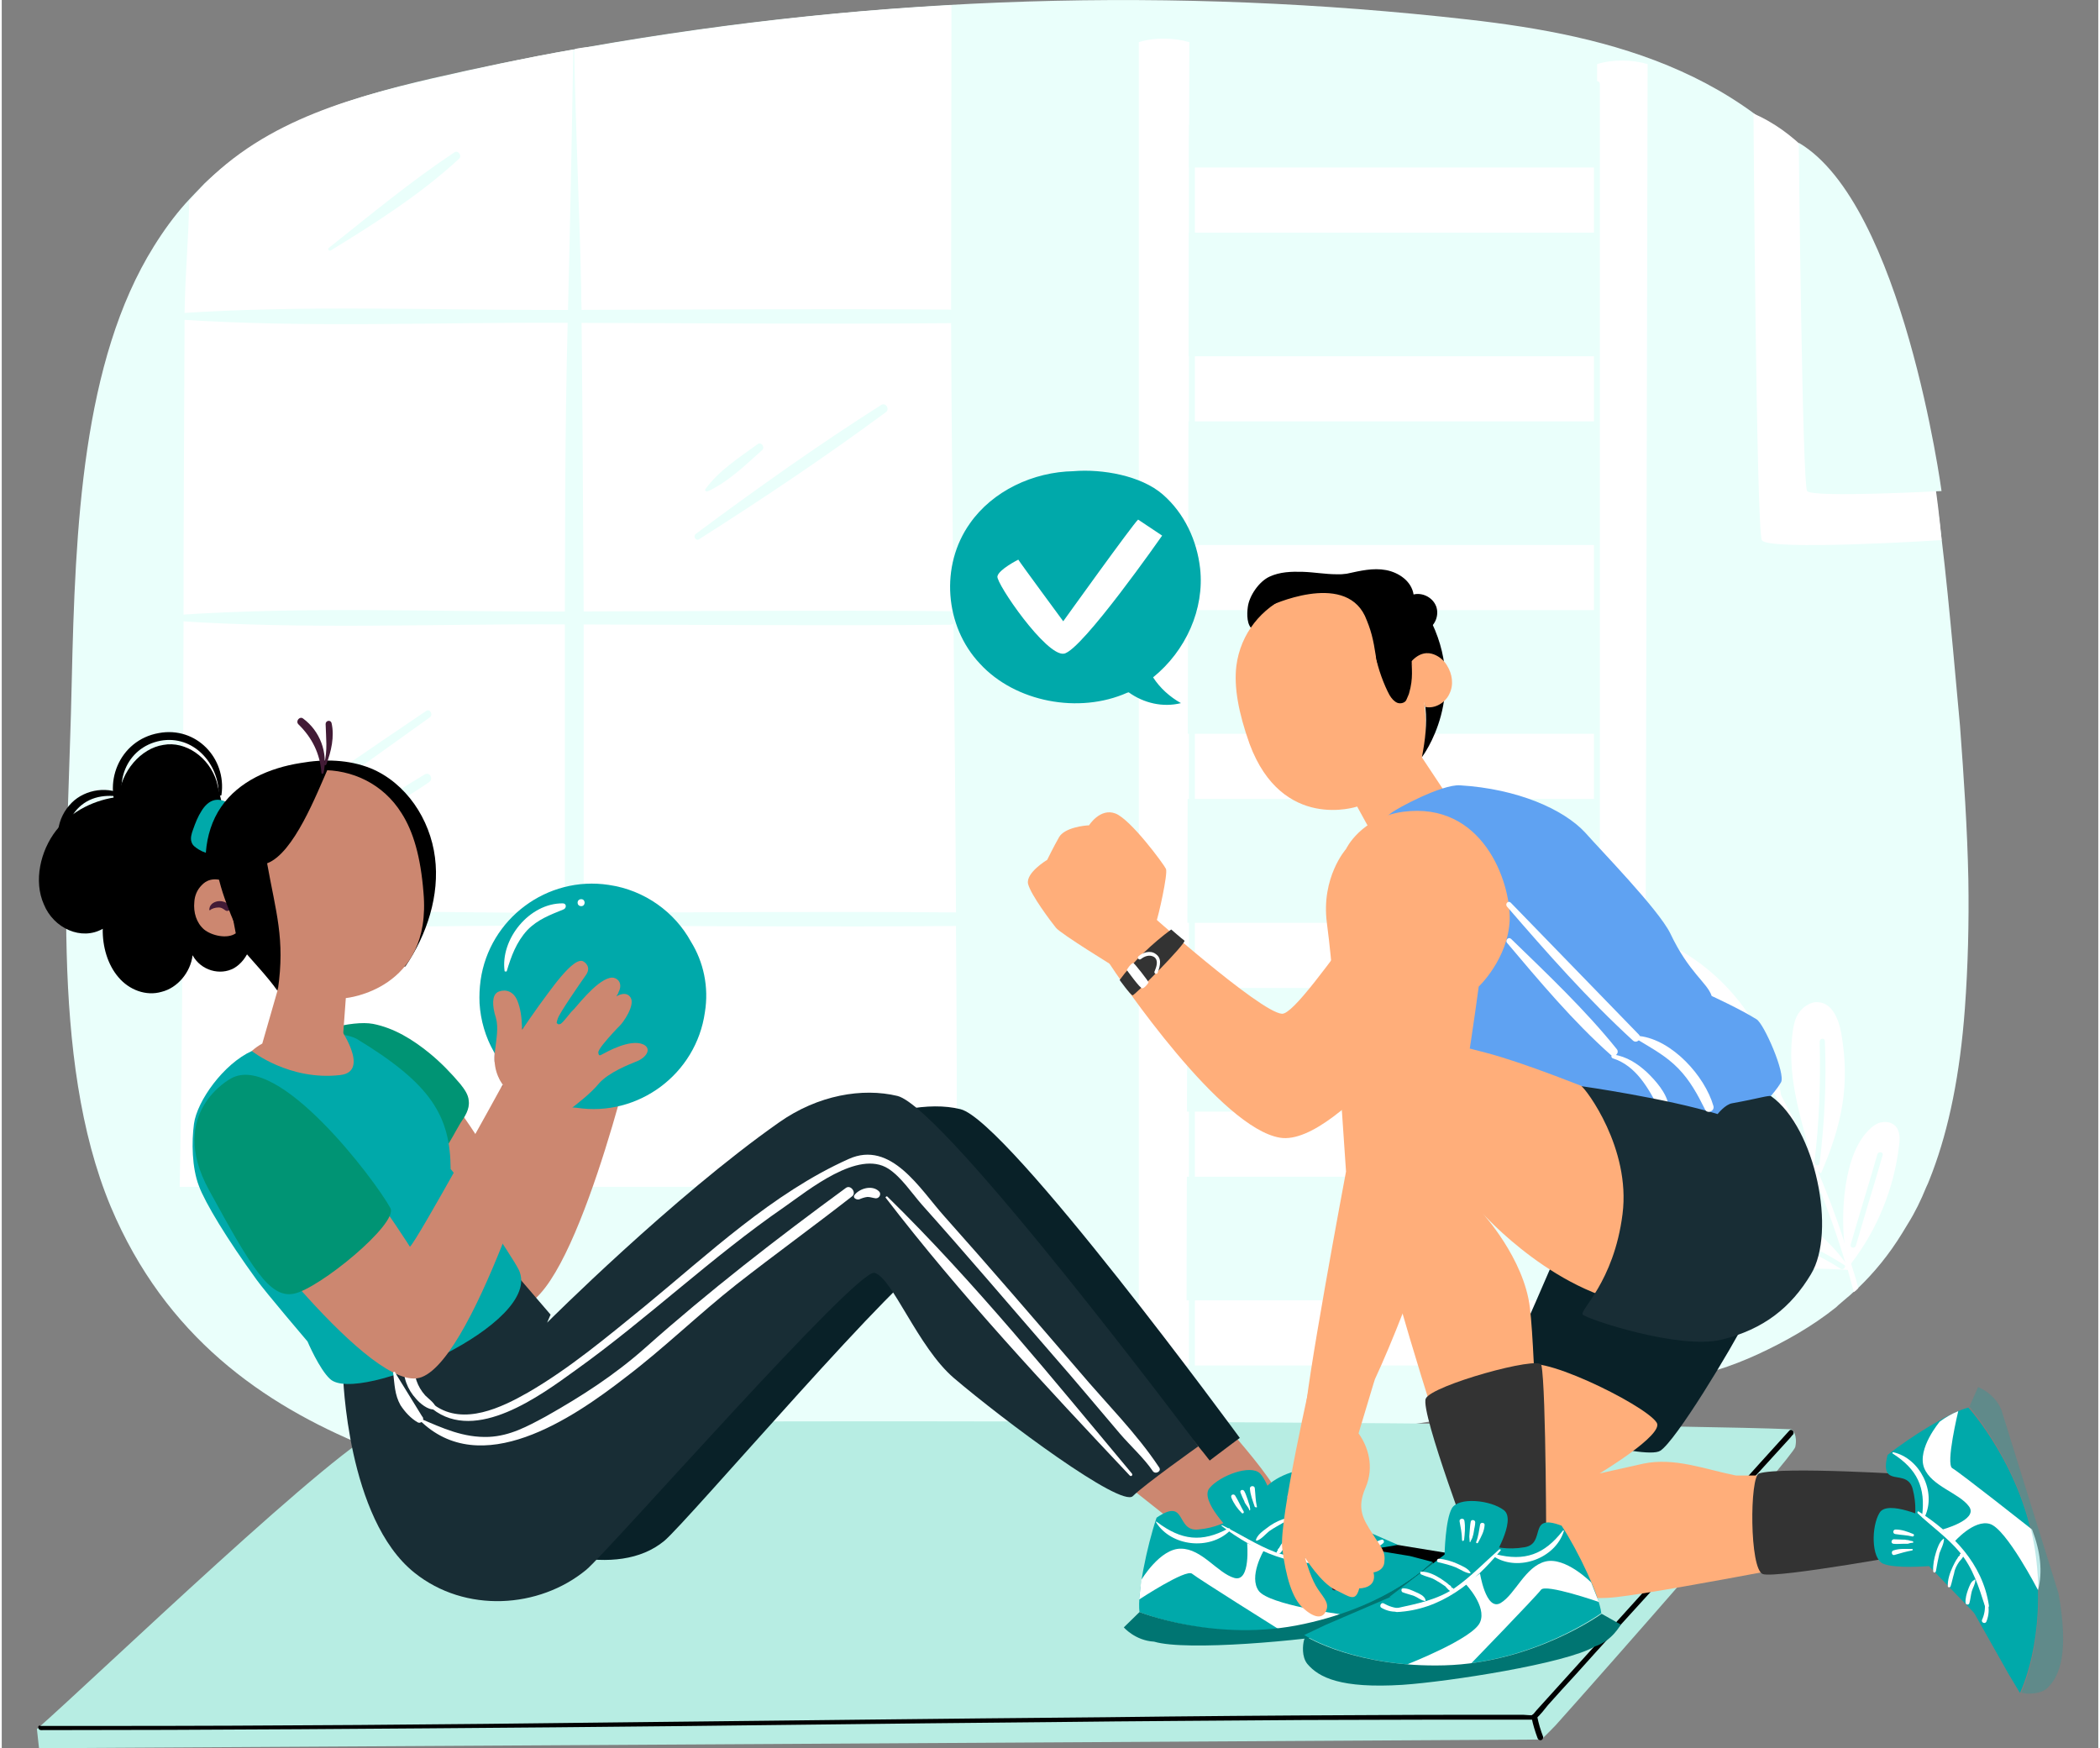<?xml version="1.0" encoding="utf-8"?>
<!-- Generator: Adobe Illustrator 24.3.0, SVG Export Plug-In . SVG Version: 6.00 Build 0)  -->
<svg width="603" height="502" version="1.1" id="Layer_1" xmlns="http://www.w3.org/2000/svg" xmlns:xlink="http://www.w3.org/1999/xlink" x="0px" y="0px"
	 viewBox="0 0 602 502" style="enable-background:new 0 0 602 502;" xml:space="preserve">
<rect x="0" y="0" width="602" height="502" fill="#808080" stroke="none"/>
<style type="text/css">
	.st0{fill:#EAFFFB;}
	.st1{fill:#FFFFFF;}
	.st2{fill:#00A9AA;}
	.st3{fill:#B7EDE3;}
	.st4{fill:#CC8770;}
	.st5{fill:#8380FF;}
	.st6{fill:#092128;}
	.st7{fill:#009474;}
	.st8{fill:#007572;}
	.st9{fill:#182D35;}
	.st10{fill:#421B36;}
	.st11{opacity:0.2;}
	.st12{fill:#FFAE7A;}
	.st13{fill:#5FA2F2;}
	.st14{fill:#333333;}
	.st15{opacity:0.25;fill:#00A9AA;enable-background:new    ;}
</style>
<g id="Background_Simple">
</g>
<g id="Lines">
</g>
<g id="Speech_Bubble">
</g>
<g id="Mat">
</g>
<g id="Shadow">
</g>
<g id="Character_1">
</g>
<g id="Character_2">
	<g>
		<g>
			<g>
				<g>
					<g>
						<path class="st0" d="M563.7,289.6c-1.4,19-4.6,34.4-9.3,46.9c-0.6,1.5-1.1,3-1.8,4.4c-1.5,3.7-3.2,7.2-5.2,10.4
							c-0.6,1-1.1,1.8-1.7,2.8c-3.8,6.2-8.1,11.4-12.8,15.9c-0.4,0.4-0.8,0.8-1.3,1.1c-0.6,0.6-1.1,1-1.7,1.5
							c-1.1,1-2.2,1.8-3.2,2.8c-6.9,5.5-14.5,9.8-22.5,13.5c-7.6,3.5-15.5,6-23.3,7.3c-16,2.8-31.2,5.3-45.8,7.9
							c-0.8,0.1-1.7,0.3-2.4,0.4c-79.2,13.2-141.8,21.4-231.7,22.6c-30.6,0.4-67,0.3-96.5-11.8S47,383.8,31.3,346.5
							c-17.8-42.7-12.2-101.2-11.2-150.8c1-44.1,3-92,23.6-125c2.8-4.5,5.8-8.6,9-12.2c1.8-2,3.7-3.9,5.5-5.8c8.4-8,18-13.9,28-18.4
							c12.1-5.5,24.9-8.9,37.4-11.8c13.5-3.1,27-5.9,40.5-8.3h0.1c0.1,0,0.1,0,0.1,0h0.1c1.3-0.3,2.5-0.4,3.8-0.7
							C252.1-1.3,337-3.9,421,5.6c40.6,4.6,85.3,15,111.3,59.7c19.4,33.3,24,78.5,28,121.2c0.7,7.3,1.3,14.6,2,21.9
							c1.1,14.8,2.1,29.4,2.4,44.1C564.9,265,564.6,277.3,563.7,289.6z"/>
					</g>
					<g>
						<g>
							<g>
								<path class="st1" d="M533.1,369.9c-0.4,0.4-0.8,0.8-1.3,1.1c-0.6-2.1-1.1-4.2-1.7-6.3c-0.1-0.6-0.3-1.1-0.6-1.7
									c-5.1-17-11.9-33.3-20.5-48.9c-0.3-0.7-0.7-1.3-1.1-2c-1-1.8-2-3.5-3.1-5.3c-0.1-0.1-0.1-0.3-0.1-0.4c0-0.7,1-1.1,1.3-0.4
									c1.7,2.7,3.2,5.5,4.8,8.3c2,3.7,3.9,7.4,5.8,11.1c0.8,1.8,1.8,3.7,2.7,5.6c0.4,0.8,0.8,1.7,1.1,2.5c0.1,0.3,0.1,0.4,0.3,0.7
									c0.3,0.7,0.6,1.4,0.8,2.1c2.7,6.5,5.2,12.9,7.3,19.5c0.7,2.2,1.4,4.5,2.1,6.7C531.8,365.2,532.5,367.5,533.1,369.9z"/>
							</g>
						</g>
						<g>
							<path class="st1" d="M511,314.9c-2.7-16.9-13.1-32.3-27.7-41.2c-3.1-2-7.2-3.5-10.4-1.7c-2.1,1.3-3.2,3.9-3.2,6.5
								c0,2.5,1,4.9,2,7.2C478.4,300.4,495.7,309.5,511,314.9L511,314.9z"/>
						</g>
						<g>
							<path class="st1" d="M530.9,364.7c-9.1-13.9-25.3-22.9-41.9-23.5c-2.7-0.1-5.5,0-7.9,1.1c-2.5,1.1-4.5,3.4-4.8,6
								c-0.4,3.9,3.2,7.2,6.7,9.3C496.3,365.3,515.5,363.6,530.9,364.7L530.9,364.7z"/>
						</g>
						<g>
							<path class="st1" d="M530.9,363c7.6-9.8,12.5-21.8,13.9-34.1c0.3-2,0.3-4.4-1.3-5.8c-1.3-1.1-3.1-1.1-4.6-0.6
								c-1.5,0.6-2.7,1.8-3.8,3.1c-6.7,8-7.4,25.9-5.3,36L530.9,363z"/>
						</g>
						<g>
							<path class="st1" d="M522.4,336.9c6-13.9,8.4-25.3,5.8-40.2c-0.7-3.9-2.5-8.6-6.5-8.9c-2.2-0.3-4.5,1.3-5.8,3.2
								c-1.3,2-1.5,4.4-1.8,6.6c-1.4,13.3,3.1,24.9,6.2,37.9L522.4,336.9z"/>
						</g>
						<g>
							<g>
								<path class="st0" d="M538.2,284.1c3.4,9,7.9,17.4,13.3,25.3c0.6,0.8,1.8-0.1,1.3-0.8c-5.5-7.7-9.8-16-13.2-24.9
									C539.3,282.5,537.9,283.1,538.2,284.1L538.2,284.1z"/>
							</g>
						</g>
						<g>
							<g>
								<path class="st0" d="M532.4,357.7c2.5-8.7,5.2-17.3,7.7-26c0.3-1-1.3-1.1-1.5-0.3c-2.5,8.7-5.2,17.3-7.7,26
									C530.7,358.4,532.1,358.6,532.4,357.7L532.4,357.7z"/>
							</g>
						</g>
						<g>
							<g>
								<path class="st0" d="M490.8,351.4c13.2,1.4,26,5.8,37.2,12.9c0.8,0.6,1.8-0.7,1-1.1c-11.4-7.3-24.4-11.9-37.9-13.2
									C490.1,349.7,489.8,351.2,490.8,351.4L490.8,351.4z"/>
							</g>
						</g>
						<g>
							<g>
								<path class="st0" d="M522,299.1c0.3,11.5-0.1,23.2-1.5,34.6c-0.1,1,1.4,1.3,1.5,0.3c1.4-11.7,2-23.3,1.5-35
									C523.5,297.9,522,298.1,522,299.1L522,299.1z"/>
							</g>
						</g>
						<g>
							<g>
								<path class="st0" d="M508.2,311.2c-7.3-11.2-17.4-20.4-29.2-26.4c-0.8-0.4-1.5,1-0.6,1.4c11.7,6,21.5,14.9,28.7,25.9
									C507.5,312.9,508.7,312,508.2,311.2L508.2,311.2z"/>
							</g>
						</g>
					</g>
					<g>
						<g>
							<path class="st1" d="M274,266c0-1.3,0-2.7,0-3.9c-0.1-26.4-0.4-54.7-0.7-82.8c0-1.1,0-2.4,0-3.5c-0.3-28.2-0.6-56.3-0.7-82.8
								c0-1.3,0.1-90.1,0.1-91.5c-33.7,1.7-68,5.8-103.4,11.9l0,0l0,0l0,0c0,0-4.4,0.4-4.9,0.8c-14.2,2.4-28.5,5.6-42.7,8.9
								c-23.9,5.5-50.3,13.1-67.9,34.7c-0.1,10.7-1.1,19.8-1.3,32c0,0.7,0,1.4,0,2.1c-0.1,26.4-0.3,55.5-0.3,84.6v2
								c-0.1,29.1-0.1,58-0.3,84.4c0,0.7,0,1.4,0,2.2c-0.1,30.2-0.4,56.8-0.8,75.7h223.1C274.3,319.1,274.2,293.5,274,266z"/>
						</g>
						<g>
							<g>
								<path class="st0" d="M50.2,91.7c36.8,2.5,74.2,0.8,111,1c37,0.1,74,0.4,111,0.1c2.5,0,2.5-3.9,0-3.9c-37-0.3-74,0-111,0.1
									c-36.8,0.1-74.3-1.5-111,1C49.1,90.1,49.1,91.6,50.2,91.7L50.2,91.7z"/>
							</g>
						</g>
						<g>
							<g>
								<path class="st0" d="M50.2,178.3c36.8,2.5,74.2,0.8,111,1c37,0.1,74,0.4,111,0.1c2.5,0,2.5-3.9,0-3.9c-37-0.3-74,0-111,0.1
									c-36.8,0.1-74.3-1.5-111,1C49.1,176.6,49.1,178.3,50.2,178.3L50.2,178.3z"/>
							</g>
						</g>
						<g>
							<g>
								<path class="st0" d="M48.2,264.8c37.4,2.5,75.4,0.8,113,1c37.7,0.1,75.3,0.4,113,0.1c2.5,0,2.5-3.9,0-3.9
									c-37.7-0.3-75.3,0-113,0.1c-37.5,0.1-75.6-1.5-113,1C47.1,263.2,47.1,264.8,48.2,264.8L48.2,264.8z"/>
							</g>
						</g>
						<g>
							<g>
								<path class="st0" d="M166.7,340.7c0,0.7-0.1,1.4-0.1,2.1c-0.1,2.8-4.2,2.8-4.4,0c0-0.7-0.1-1.4-0.1-2.1
									c-1.1-22.1-0.3-44.4-0.4-66.6c0-2.8,0-5.5,0-8.3V262c0-27.5,0-55.2,0-82.8c0-1.3,0-2.5,0-3.8c0-11.8,0.1-23.7,0.1-35.5
									c0.1-15.7,0.3-31.5,0.7-47.2c0-1.3,0-2.5,0.1-3.8c0.6-24.7,1.1-49.3,1.5-73.9c0-0.3,0-0.6,0-0.7l0,0c0-0.1,0.3-0.1,0.3,0
									l0,0c0,0.3,0,0.4,0,0.7c0.4,22.6,1.5,45.4,2,68c0,2,0,3.9,0.1,5.9c0,1.3,0,2.5,0,3.8c0.3,27.5,0.4,55.1,0.6,82.8v3.9
									c0,12.6,0,25.1,0,37.8c0,15,0,29.9,0,44.8c0,1.3,0,2.5,0,3.9c0,5.6,0,11.4,0,17C167.1,302.2,167.8,321.6,166.7,340.7z"/>
							</g>
						</g>
						<g>
							<g>
								<path class="st0" d="M200.3,154.8c18.1-11.5,36.2-23.6,53.5-36.4c1.3-0.8,0.1-3-1.3-2.1c-18.1,11.5-36,24.2-53.2,37
									C198.4,154,199.3,155.5,200.3,154.8L200.3,154.8z"/>
							</g>
						</g>
						<g>
							<g>
								<path class="st0" d="M202.7,141.1c5.9-2.7,11-7.7,15.7-11.9c0.8-0.8-0.3-2.4-1.3-1.7c-5.2,3.8-11.2,7.6-15,12.9
									C201.7,140.8,202.2,141.2,202.7,141.1L202.7,141.1z"/>
							</g>
						</g>
						<g>
							<g>
								<path class="st0" d="M75.6,239.4c16-10.8,31.6-22.2,47.3-33.4c1.1-0.8,0-2.7-1.1-1.8c-16,10.8-31.9,21.6-47.6,33
									C73,238,74.2,240.4,75.6,239.4L75.6,239.4z"/>
							</g>
						</g>
						<g>
							<g>
								<path class="st0" d="M105.1,235.6c5.9-3.7,11.8-7,17.6-11c1.4-1,0.1-3.1-1.3-2.2c-5.9,3.5-11.7,7.4-17.4,11.2
									C102.8,234.5,103.9,236.5,105.1,235.6L105.1,235.6z"/>
							</g>
						</g>
						<g>
							<g>
								<path class="st0" d="M94.5,71.9c12.6-7.7,25.9-16.2,36.8-26.3c1-0.8-0.3-2.7-1.4-1.8c-12.5,8.3-24.3,18.1-36,27.4
									C93.5,71.5,94,72.2,94.5,71.9L94.5,71.9z"/>
							</g>
						</g>
					</g>
				</g>
				<g>
					<path class="st1" d="M340.1,426h-13.6V12.1c4.5-1.4,10-1.3,14.5,0L340.1,426z"/>
				</g>
				<g>
					<path class="st1" d="M471.7,426h-13.6V18.4c4.5-1.4,10-1.3,14.5,0L471.7,426z"/>
				</g>
				<g>
					<rect x="333.7" y="48.1" class="st1" width="131.6" height="18.7"/>
				</g>
				<g>
					<rect x="333.7" y="102.3" class="st1" width="131.6" height="18.7"/>
				</g>
				<g>
					<rect x="333.7" y="156.5" class="st1" width="131.6" height="18.7"/>
				</g>
				<g>
					<rect x="333.7" y="210.7" class="st1" width="131.6" height="18.7"/>
				</g>
				<g>
					<rect x="333.7" y="265" class="st1" width="131.6" height="18.7"/>
				</g>
				<g>
					<rect x="333.7" y="319.2" class="st1" width="131.6" height="18.7"/>
				</g>
				<g>
					<rect x="333.7" y="373.4" class="st1" width="131.6" height="18.7"/>
				</g>
				<g>
					<g>
						<path class="st0" d="M340.9,36.2c0,7,0,14,0,21.2c0,10.3,0,20.7,0,30.9c0,12.6,0,25.4,0,38.1c0,14.3,0,28.7,0,43
							c0,15.3,0,30.5,0,45.8s0,30.6,0,45.9c0,14.6,0,29.2,0,43.8c0,13.2,0,26.3,0,39.5c0,11,0,21.9,0,32.9c0,7.9,0,15.9,0,23.7
							c0,1.4,0,2.8,0,4.2c0,1.1,1.7,1.1,1.7,0c0-7,0-14,0-21.2c0-10.3,0-20.7,0-30.9c0-12.6,0-25.4,0-38.1c0-14.3,0-28.7,0-43
							c0-15.3,0-30.5,0-45.8s0-30.6,0-45.9c0-14.6,0-29.2,0-43.8c0-13.2,0-26.3,0-39.5c0-11,0-21.9,0-32.9c0-7.9,0-15.9,0-23.7
							c0-1.4,0-2.8,0-4.2C342.6,35.1,340.9,35.1,340.9,36.2L340.9,36.2z"/>
					</g>
				</g>
				<g>
					<g>
						<path class="st0" d="M457.2,24.2c0,7.2,0,14.3,0,21.5c0,10.5,0,21.1,0,31.6c0,13.1,0,26.3,0,39.3c0,14.9,0,29.8,0,44.7
							c0,15.7,0,31.6,0,47.3c0,15.9,0,31.8,0,47.8c0,15.2,0,30.3,0,45.5c0,13.6,0,27.3,0,40.9c0,11.2,0,22.5,0,33.9
							c0,8.1,0,16.2,0,24.3c0,1.4,0,2.8,0,4.2c0,1.1,1.7,1.1,1.7,0c0-7.2,0-14.3,0-21.5c0-10.5,0-21.1,0-31.6c0-13.1,0-26.3,0-39.3
							c0-14.9,0-29.8,0-44.7c0-15.7,0-31.6,0-47.3c0-15.9,0-31.8,0-47.8c0-15.2,0-30.3,0-45.5c0-13.6,0-27.3,0-40.9
							c0-11.2,0-22.5,0-33.9c0-8.1,0-16.2,0-24.3c0-1.4,0-2.8,0-4.2C458.9,23,457.2,23,457.2,24.2L457.2,24.2z"/>
					</g>
				</g>
			</g>
			<g>
				<path class="st1" d="M503,32.6c0,0,0.8,119.3,2.4,122.5c1.5,3.2,51.6,0,51.6,0S549.5,52.8,503,32.6z"/>
			</g>
			<g>
				<path class="st0" d="M516,41c0,0,1,98.1,2.4,100c1.4,2,38.6,0,38.6,0S545.9,58.6,516,41z"/>
			</g>
		</g>
		<g>
			<g>
				<g>
					<path class="st2" d="M278,150.3c6.5-9.3,18.1-14.8,29.8-15h-0.1c8.4-0.7,19.5,1.3,25.7,6.7s9.8,13.2,10.7,21.2
						c1.3,11.7-4.1,23.7-13.5,31.3c2,3.1,4.8,5.6,8,7.4c-5.2,1.3-10.7,0-15-3.1c-0.1,0-0.3,0.1-0.4,0.1c-13.9,6.2-32.2,2.7-42.3-8.3
						C270.7,179.8,269.4,162.4,278,150.3z"/>
				</g>
			</g>
			<g>
				<g>
					<path class="st1" d="M326.3,149.2c-1.5,1.3-21.5,29.2-21.5,29.2s-12.6-17.1-12.9-17.7c0,0-5.6,2.8-6,4.8s14,23,19.1,22.2
						s28.2-33.9,28.2-33.9L326.3,149.2z"/>
				</g>
			</g>
		</g>
		<g>
			<g>
				<path class="st3" d="M10.7,502l-0.6-5.5c17-14.9,88-83.3,99.8-86.5c12.1-3.2,347.6-1.8,403.8,0.4c0.6,0,2,1.8,1.3,5.1
					c-0.6,2.7-54.8,64.3-68.8,79.9c-1.7,1.8-4.1,4.1-4.1,4.1L10.7,502z"/>
			</g>
			<g>
				<g>
					<path d="M11.3,496.8c49.2,0,98.2-0.4,147.4-0.8c47.6-0.4,95.3-1.1,142.7-1.5c24.2-0.3,48.3-0.4,72.5-0.6
						c12.4,0,24.7-0.1,37.1-0.1c6.3,0,12.5,0,18.8,0c3,0,6,0,9,0c0.8,0,1.1,0.1,1.7-0.3c1.3-1,2.5-2.7,3.5-3.9
						c2.7-3,5.2-5.8,7.9-8.7c7.7-8.6,15.5-17.1,23.3-25.7c12.8-14.2,25.6-28.4,38.4-42.4c0.3-0.3,0.4-0.6,0.7-0.8
						c0.7-0.8-0.4-2-1.1-1.1c-11,12.1-21.8,24.2-32.7,36.2c-13.2,14.6-26.6,29.4-39.8,44c-0.3,0.3-0.8,1.1-1.3,1.4
						c-0.4,0.1-2-0.1-2.5-0.1c-3.4,0-6.6,0-10,0c-12.5,0-24.9,0-37.4,0.1c-24.2,0.1-48.3,0.3-72.5,0.6c-47.3,0.4-94.7,1-141.9,1.5
						c-48.3,0.6-96.5,1-144.9,1c-6.3,0-12.6,0-19,0C10.2,495.1,10.2,496.8,11.3,496.8L11.3,496.8z"/>
				</g>
			</g>
			<g>
				<g>
					<path d="M439.3,493.3c0.4,2,1,3.9,1.7,5.8c0.1,0.4,0.6,0.7,1,0.6s0.7-0.6,0.6-1c-0.7-1.8-1.3-3.8-1.7-5.8
						c-0.1-0.4-0.6-0.7-1-0.6C439.4,492.4,439.1,492.9,439.3,493.3L439.3,493.3z"/>
				</g>
			</g>
		</g>
		<g>
			<g>
				<path d="M61.7,224.4c-2.1-6.9-8.9-11.7-15.3-10.5c-6.5,1-12.1,7.6-12.8,14.9c-6.7,0.8-13.5,3.9-18,9.7s-6.5,14.5-3.5,21.2
					c2.8,6.9,10.8,10.5,16.9,7c-0.1,5.1,1.4,10.3,4.5,13.9c3.1,3.7,8,5.5,12.4,4.2c4.5-1.1,8.3-5.5,8.9-10.5
					c2.4,4.4,7.9,5.9,11.9,3.7c4.1-2.4,6.3-8.3,4.8-13.1"/>
			</g>
			<g>
				<g>
					<g>
						<path class="st4" d="M324.7,418l23.6,18.7c0,0.1,0-0.1,0,0c0.1,3.1-2,6.9-1.8,9.4c0.3,2.4,16.7,7.6,24.3,9.8
							c1.5,0.4,3-1.1,2.4-2.5c-1.7-4.4-3.4-8.4-3.1-13.1c1-12.6-20.9-31.2-25.6-40.5"/>
					</g>
				</g>
			</g>
			<g>
				<g>
					<g>
						<g>
							<path d="M420.3,446.8l-36.2-5.9c-4.4-1-7.4-5.9-10.1-8.7c0,0-4.9,6.2-14.5,7c-6.5,0.6-3.1-9.4-11.9-3.4
								c-2.8,8.3-5.6,21.9-4.9,27.1c0,0,22.3,9.1,47.3,3.7c25-5.5,36.8-18.1,36.8-18.1L420.3,446.8z"/>
						</g>
					</g>
				</g>
				<g>
					<g>
						<path class="st1" d="M342.6,459.3c0,0,13.5-8.9,15.2-7.4c1.7,1.4,25,16,25,16c6.9,0.1,12.6-1.3,17.4-4.4
							c0,0-20.1-2.7-23.2-6.6c-3.1-4.1,1.4-11.7,1.4-11.7l-4.8-2.2c0,0,1.1,11.5-3.7,10.1c-4.8-1.4-9.3-8.4-15.3-8.4
							c-6-0.1-11.4,9-11.4,9L342.6,459.3z"/>
					</g>
				</g>
				<g>
					<g>
						<path class="st2" d="M369.4,440.2c0,0-9.6-9.3-6.6-12.9s11.8-6.9,14.5-4.2c2.7,2.8,5.3,12.5,5.3,12.5l18.3,8
							C400.8,443.6,377.2,448.8,369.4,440.2z"/>
					</g>
				</g>
				<g>
					<g>
						<g>
							<path class="st1" d="M376.4,442.4c1.3-0.4,2.4-1.8,3.5-2.7c1.4-1,3-1.8,4.5-2.7c0.6-0.3,0.1-1-0.4-0.8
								c-1.8,0.6-3.4,1.5-4.9,2.7c-1.1,0.8-2.7,2-3,3.4C376.3,442.4,376.4,442.4,376.4,442.4L376.4,442.4z"/>
						</g>
					</g>
				</g>
				<g>
					<g>
						<g>
							<path class="st5" d="M366.3,438.2c9.6,7.2,20.9,12.5,33.2,10.1c0.7-0.1,0.6-1.1-0.1-1.1c-6,0.3-11.9,0.6-17.7-1.5
								c-5.3-2-10.1-5.2-15.2-7.7C366.3,437.8,366.2,438.1,366.3,438.2L366.3,438.2z"/>
						</g>
					</g>
				</g>
				<g>
					<g>
						<g>
							<path class="st1" d="M383.1,445.4c-0.1-0.1-0.1-0.1-0.3-0.1c-0.3-0.1-0.6,0.1-0.6,0.3v0.1c0,0.1,0.1,0.4,0.3,0.4
								c0.8,0.3,1.4-1.1,1.8-1.7c0.8-1,1.7-2,2.7-2.7c1-0.8,2.2-1.4,3.2-2.2c0.3-0.3,0.1-1-0.4-0.8c-1.8,0.4-3.5,2-4.9,3.2
								c-0.7,0.7-1.4,1.4-1.8,2.2c-0.1,0.3-0.4,0.6-0.6,0.8c0,0-0.6,1.4,0.4,0.6C383.1,445.7,383.1,445.5,383.1,445.4L383.1,445.4z"
								/>
						</g>
					</g>
				</g>
				<g>
					<g>
						<g>
							<path class="st1" d="M391.1,447.1c1-0.3,1.7-1.4,2.5-2c1-0.7,2.1-1.1,3.1-2c0.4-0.3,0.1-1.1-0.4-1c-1.3,0.3-2.4,1.1-3.4,2
								c-0.8,0.7-2,1.7-2.1,2.8C390.8,446.9,390.9,447.1,391.1,447.1L391.1,447.1z"/>
						</g>
					</g>
				</g>
				<g>
					<g>
						<g>
							<path class="st5" d="M347.5,437.2c4.4,6.9,15.3,8,21.1,2.4c0.3-0.3,0-1-0.4-0.7c-7.6,4.1-13.5,3.4-20.4-1.8
								C347.5,436.8,347.4,436.9,347.5,437.2L347.5,437.2z"/>
						</g>
					</g>
				</g>
				<g>
					<g>
						<g>
							<path class="st5" d="M372.7,434c-0.8-1.4-1.5-3-2.4-4.5c-0.4-0.7-1.5-0.3-1.1,0.6c0.7,1.7,1.7,3.1,3,4.4
								C372.4,434.7,372.8,434.4,372.7,434L372.7,434z"/>
						</g>
					</g>
				</g>
				<g>
					<g>
						<g>
							<path class="st5" d="M374.3,433.4c-0.1-0.4-0.1-1-0.3-1.4s-0.3-0.8-0.4-1.3c-0.3-0.8-0.6-1.8-1-2.5s-1.4-0.3-1.1,0.4
								c0.3,0.8,0.7,1.7,1.1,2.5c0.1,0.4,0.3,0.7,0.6,1.1c0.3,0.4,0.6,0.8,0.8,1.3C374.2,433.9,374.5,433.7,374.3,433.4L374.3,433.4
								z"/>
						</g>
					</g>
				</g>
				<g>
					<g>
						<g>
							<path class="st5" d="M376.4,432.6c-0.4-1.7-0.4-3.5-0.6-5.3c-0.1-0.8-1.4-0.7-1.4,0.1c0.1,1.8,0.8,3.5,1.4,5.3
								C376,432.9,376.6,432.9,376.4,432.6L376.4,432.6z"/>
						</g>
					</g>
				</g>
			</g>
			<g>
				<path class="st6" d="M158.5,379.3c0,0,80.2-69.8,116.8-60.8c13.6,3.4,80.2,94.4,80.2,94.4s-13.6,10-17,13.3
					c-3.4,3.4-35-16.4-48.3-30.3c-9.4-9.8-18.7-32-23.7-33.3c-5.1-1.3-69.8,74.6-76.3,79.9c-13.5,11.1-38.2,3.4-53.8-7
					c-14.2-9.4-22.3-43.7-22.3-43.7l32.2-22.3l12.4,12.8"/>
			</g>
			<g>
				<path class="st4" d="M168.9,291c0,0-21.5,48.5-23.5,49.9c0,0-8.6-15.2-17-26l-19.2,14.6c0,0,23.9,47.3,39.5,45.7
					s32.9-75.2,32.9-75.2L168.9,291z"/>
			</g>
			<g>
				<path class="st7" d="M134.1,316.1c-0.1-1.8-1.3-3.4-2.4-4.8c-2.7-3.2-5.6-6.2-8.9-8.9c-4.8-3.9-10.1-7.2-16.2-8.4
					c-6-1.1-18.3,2.2-22.9,6.3l37.5,35.4c5.1-2.5,7.6-8.3,10.5-13.2C133,320.6,134.4,318.5,134.1,316.1z"/>
			</g>
			<g>
				<path class="st2" d="M67.1,232c-1.8-1.4-3.9-2.8-6.2-2.2c-1.5,0.4-2.7,1.7-3.5,3c-1.1,1.7-1.8,3.5-2.5,5.5
					c-0.4,1.1-0.8,2.4-0.4,3.5c0.3,1,1.1,1.5,2,2.1c1.3,0.8,2.8,1.3,4.4,1.5"/>
			</g>
			<g>
				<g>
					<g>
						<path class="st4" d="M310.4,416.4l23.6,18.7c0,0.1,0-0.1,0,0c0.1,3.1-2,6.9-1.8,9.4c0.3,2.4,16.7,7.6,24.3,9.8
							c1.5,0.4,3-1.1,2.4-2.5c-1.7-4.4-3.4-8.4-3.1-13.1c1-12.6-20.9-31.2-25.6-40.5"/>
					</g>
				</g>
			</g>
			<g>
				<g>
					<g>
						<g>
							<path class="st2" d="M404.3,446.8l-36.2-5.9c-4.4-1-7.4-5.9-10.1-8.7c0,0-4.9,6.2-14.5,7c-6.5,0.6-3.1-9.4-11.9-3.4
								c-2.8,8.3-5.6,21.9-4.9,27.1c0,0,22.3,9.1,47.3,3.7c25-5.5,36.8-18.1,36.8-18.1L404.3,446.8z"/>
						</g>
					</g>
				</g>
				<g>
					<g>
						<path class="st1" d="M326.6,459.3c0,0,13.5-8.9,15.2-7.4c1.7,1.4,25,16,25,16c6.9,0.1,12.6-1.3,17.4-4.4
							c0,0-20.1-2.7-23.2-6.6c-3.1-4.1,1.4-11.7,1.4-11.7l-4.8-2.2c0,0,1.1,11.5-3.7,10.1c-4.8-1.4-9.3-8.4-15.3-8.4
							c-6-0.1-11.4,9-11.4,9L326.6,459.3z"/>
					</g>
				</g>
				<g>
					<g>
						<path class="st2" d="M353.4,440.2c0,0-9.6-9.3-6.6-12.9s11.8-6.9,14.5-4.2c2.7,2.8,5.3,12.5,5.3,12.5l18.3,8
							C384.7,443.6,361.1,448.8,353.4,440.2z"/>
					</g>
				</g>
				<g>
					<g>
						<g>
							<path class="st8" d="M330.9,471.4C331.3,471.4,330.2,471.1,330.9,471.4c9.3,2.8,43.1-0.3,56.3-2.7c17.4-3.2,22.8-7.7,25-12.4
								c1.1-2.4-0.1-5.6-0.7-6.7l-0.7-1.1c0,0,0-0.1,0,0c-0.4,0.4-12.2,12.5-36.8,17.8c-25,5.5-47.3-3.4-47.3-3.4l-4.5,4.4
								C322.1,467.2,325.4,471.1,330.9,471.4z"/>
						</g>
					</g>
				</g>
				<g>
					<g>
						<g>
							<path class="st1" d="M360.4,442.4c1.3-0.4,2.4-1.8,3.5-2.7c1.4-1,3-1.8,4.5-2.7c0.6-0.3,0.1-1-0.4-0.8
								c-1.8,0.6-3.4,1.5-4.9,2.7c-1.1,0.8-2.7,2-3,3.4C360.3,442.4,360.4,442.4,360.4,442.4L360.4,442.4z"/>
						</g>
					</g>
				</g>
				<g>
					<g>
						<g>
							<path class="st1" d="M350.3,438.2c9.6,7.2,20.9,12.5,33.2,10.1c0.7-0.1,0.6-1.1-0.1-1.1c-6,0.3-11.9,0.6-17.7-1.5
								c-5.3-2-10.1-5.2-15.2-7.7C350.3,437.8,350.2,438.1,350.3,438.2L350.3,438.2z"/>
						</g>
					</g>
				</g>
				<g>
					<g>
						<g>
							<path class="st1" d="M367,445.4c0-0.1-0.1-0.1-0.3-0.1c-0.3-0.1-0.6,0.1-0.6,0.3v0.1c0,0.1,0.1,0.4,0.3,0.4
								c0.8,0.3,1.4-1.1,1.8-1.7c0.8-1,1.7-2,2.7-2.7c1-0.8,2.2-1.4,3.2-2.2c0.3-0.3,0.1-1-0.4-0.8c-1.8,0.4-3.5,2-4.9,3.2
								c-0.7,0.7-1.4,1.4-1.8,2.2c-0.1,0.3-0.4,0.6-0.6,0.8C366.5,445,365.9,446.4,367,445.4C367,445.7,367,445.5,367,445.4
								L367,445.4z"/>
						</g>
					</g>
				</g>
				<g>
					<g>
						<g>
							<path class="st1" d="M375,447.1c1-0.3,1.7-1.4,2.5-2c1-0.7,2.1-1.1,3.1-2c0.4-0.3,0.1-1.1-0.4-1c-1.3,0.3-2.4,1.1-3.4,2
								c-0.8,0.7-2,1.7-2.1,2.8C374.8,446.9,374.9,447.1,375,447.1L375,447.1z"/>
						</g>
					</g>
				</g>
				<g>
					<g>
						<g>
							<path class="st1" d="M331.5,437.2c4.4,6.9,15.3,8,21.1,2.4c0.3-0.3,0-1-0.4-0.7c-7.6,4.1-13.5,3.4-20.4-1.8
								C331.5,436.8,331.3,436.9,331.5,437.2L331.5,437.2z"/>
						</g>
					</g>
				</g>
				<g>
					<g>
						<g>
							<path class="st5" d="M382.6,448.2c2-0.3,3.5-1,4.9-2.2c0.7-0.6-0.1-1.7-0.8-1.1c-1.3,1.1-2.8,2.1-4.4,2.5
								C382.1,447.5,382.2,448.2,382.6,448.2L382.6,448.2z"/>
						</g>
					</g>
				</g>
				<g>
					<g>
						<g>
							<path class="st1" d="M356.6,434c-0.8-1.4-1.5-3-2.4-4.5c-0.4-0.7-1.5-0.3-1.1,0.6c0.7,1.7,1.7,3.1,3,4.4
								C356.4,434.7,356.8,434.4,356.6,434L356.6,434z"/>
						</g>
					</g>
				</g>
				<g>
					<g>
						<g>
							<path class="st1" d="M358.5,433.4c-0.1-0.4-0.1-1-0.3-1.4c-0.1-0.4-0.3-0.8-0.4-1.3c-0.3-0.8-0.6-1.8-1-2.5s-1.4-0.3-1.1,0.4
								c0.3,0.8,0.7,1.7,1.1,2.5c0.1,0.4,0.3,0.7,0.6,1.1c0.3,0.4,0.6,0.8,0.8,1.3C358.2,433.9,358.5,433.7,358.5,433.4L358.5,433.4
								z"/>
						</g>
					</g>
				</g>
				<g>
					<g>
						<g>
							<path class="st1" d="M360.4,432.6c-0.4-1.7-0.4-3.5-0.6-5.3c-0.1-0.8-1.4-0.7-1.4,0.1c0.1,1.8,0.8,3.5,1.4,5.3
								C360.1,432.9,360.6,432.9,360.4,432.6L360.4,432.6z"/>
						</g>
					</g>
				</g>
			</g>
			<g>
				<path class="st9" d="M156.6,379.8c0,0,36.1-36.1,66.6-57.5c11.2-7.9,24-10,34-7.6c13.6,3.4,86.4,100.6,86.4,100.6
					s-15.5,11-18.8,14.3c-3.4,3.4-37.2-21.8-51.4-33.9c-10.4-8.9-17.7-28.9-22.8-30.2c-5.1-1.3-76.3,79.9-82.8,85.3
					c-13.5,11.1-34.7,12.5-49.3,0.8C99.1,436.1,98,394.8,98,394.8l44.4-35l15.2,17.7"/>
			</g>
			<g>
				<g>
					<path class="st1" d="M124.7,404.1c-0.6-1.4-2.1-2.4-3.1-3.4c-2.4-2.7-3.1-5.5-3.4-9c-0.1-1.7-2.4-1.7-2.7,0
						c-0.4,3.7,1,7.3,3.5,10c1.1,1.3,3.4,3.2,5.2,3C124.5,404.6,124.7,404.4,124.7,404.1L124.7,404.1z"/>
				</g>
			</g>
			<g>
				<g>
					<path class="st10" d="M91.4,313.9c-5.2-1.5-10.3-3.5-15.5-5.5c-0.8-0.3-0.4-1.7,0.4-1.4c5.2,2,10.4,3.8,15.3,6.2
						C92.2,313.3,91.9,314,91.4,313.9L91.4,313.9z"/>
				</g>
			</g>
			<g>
				<g>
					<g>
						<path d="M124.4,246.2c-1.4-11-8.3-21.4-18.5-25.6c-6.3-2.5-13.3-2.7-20.1-1.5c-8.9,1.4-17.7,5.2-22.8,12.6
							c-5.3,7.7-5.5,18.1-2.7,27.1c2.8,9,13.3,17.8,18.8,25.6l36.8-6.9C122.1,268.4,125.8,257.1,124.4,246.2z"/>
					</g>
					<g>
						<g>
							<g>
								<path class="st4" d="M68.9,234.6c9.8-17.4,35.3-18.1,45.9-1.1c3.4,5.3,5.5,12.6,6.3,22.8c2.5,28-22.3,30.3-22.3,30.3
									L97.3,307l-22.5-7.3l4.4-15.3c0-0.1,0-0.3,0-0.3c-1-2.2-12.9-28.2-12.6-41C66.5,240,67.5,237.2,68.9,234.6z"/>
							</g>
						</g>
					</g>
					<g>
						<g>
							<g>
								<path class="st4" d="M64.4,253.2c-3.7-1.5-5.8-0.3-7,1c-1.3,1.3-2,3-2.1,4.8c-0.3,3,0.6,6,2.8,7.9c2.2,1.8,6.7,2.8,9.1,1.1
									L64.4,253.2z"/>
							</g>
						</g>
					</g>
					<g>
						<g>
							<g>
								<g>
									<path class="st10" d="M59.9,261.3c0.4-0.4,1.5-0.7,2.1-0.7c1-0.1,1.5,0.3,2.2,0.8c0.8,0.6,2-0.4,1.3-1.3
										c-0.8-1-2.2-1.5-3.5-1.3c-0.6,0.1-1.3,0.4-1.7,0.8c-0.6,0.6-0.6,1-0.7,1.5C59.5,261.3,59.8,261.5,59.9,261.3L59.9,261.3z"
										/>
								</g>
							</g>
						</g>
					</g>
					<g>
						<g>
							<path d="M93.8,220.4c-6.7-1.4-14.2-0.4-20.1,3.1c-6,3.5-10.7,9.4-11.9,16.3c-1.7,8.9,1.8,17.7,5.3,26l12.2,18.3
								c2.1-14.5-0.6-22.2-3.1-36.2C83.9,245,90.4,228,93.8,220.4z"/>
						</g>
					</g>
				</g>
			</g>
			<g>
				<path class="st2" d="M128.9,335.7c-0.1-15.2-5.5-24.4-27-37.4c-6-3.1-20.1-1-30.1,3.5c-8.1,3.7-15.7,14.3-16.6,20.9
					c-0.7,5.2-0.6,12.6,1.4,17.8c1.8,4.9,8.1,15.3,16.6,27c2.5,3.5,14.6,17.7,14.6,17.7s3.4,8,6.5,10.8c8,7.4,61.4-15.9,54.2-31.3
					C146.6,360.7,130.4,337.1,128.9,335.7z"/>
			</g>
			<g>
				<path class="st4" d="M64,343.4c0,0,39.5,54.1,55.1,52.4s37.5-75.4,37.5-75.4l-12.8-8.9c0,0-24.7,45.1-26.6,46.5
					c0,0-25-39.9-40.6-45C61,308,48.9,326,64,343.4z"/>
			</g>
			<g>
				<g>
					<path class="st2" d="M201.9,290.7c-2.5,17.7-19.1,30.1-36.8,27.4c-0.4,0-0.8-0.1-1.3-0.1c-9.8-1.8-17.8-7.9-22.5-16
						c-2.4-4.2-3.8-9-4.1-13.9c-0.1-2.2,0-4.4,0.3-6.6c2.5-17.7,19.1-30.1,36.8-27.4c10.4,1.5,19,7.9,23.6,16.3
						C201.5,276.2,203.1,283.4,201.9,290.7z"/>
				</g>
				<g class="st11">
					<g>
						<path class="st10" d="M148.1,315.7c-0.1-1.5-1.8-3.2-3.1-1.7C143.9,317.1,145.9,317.2,148.1,315.7z"/>
					</g>
					<g>
						<path class="st10" d="M158.7,317.9c-0.7-1.1-2.8-0.8-2.8,0.7c0,1.3,0.7,1.8,1.5,1.8c0.3-0.1,0.7-0.3,1.3-0.4
							C159.1,319.6,159.2,318.9,158.7,317.9z"/>
					</g>
					<g>
						<path class="st10" d="M146.9,293.9c-0.8-0.4-1.7-0.8-2.5-1.3C144.6,293.8,145.9,294.6,146.9,293.9z"/>
					</g>
					<g>
						<path class="st10" d="M167.8,298.7c-0.3,1-1,1.8-0.1,2.8c0.8,0.7,2.2,0.3,2.5-0.7c-0.3-0.6,0-1,0-1.5
							C170.2,298.1,168.5,298.3,167.8,298.7z"/>
					</g>
					<g>
						<path class="st10" d="M165,313.2c2.5-0.7,1.3-4.2-1.1-3.2C162.9,311.1,163.5,312.9,165,313.2z"/>
					</g>
					<g>
						<path class="st10" d="M151.9,299.4c0,0.4,0,0.8,0,1.4c0.4,0.3,0.7,0.6,1.1,0.8c0.6,0,1.1-0.1,1.7-0.1c0.3-0.6,0.6-1,0.8-1.4
							C155,298.6,152.9,298.3,151.9,299.4z"/>
					</g>
					<g>
						<path class="st10" d="M159.5,300.2c0.7,1.7,3,1.8,3.5,0C163.2,298.4,159.4,297.9,159.5,300.2z"/>
					</g>
					<g>
						<path class="st10" d="M144.2,312c0.4-1.3-0.4-2.1-1.4-2.4c0.6,1.1,1.1,1.7,1.1,1.7l-0.3,1C143.8,312.3,143.9,312.2,144.2,312z
							"/>
					</g>
					<g>
						<path class="st10" d="M145.5,298.6c-1.8,1.1,0,4.1,1.8,3.1c0.1-0.8,0.3-1.5,0.3-2.2C147.2,298.3,146.3,298.4,145.5,298.6z"/>
					</g>
					<g>
						<path class="st10" d="M174,296.7c-0.8,0.3-1.7,0.6-2.5,0.7C172.2,298.3,173.6,297.7,174,296.7z"/>
					</g>
					<g>
						<path class="st10" d="M149.8,316.8c-2.1,1.1-1.8,3.4,0.6,3.5C152.2,319.2,151.4,317.8,149.8,316.8z"/>
					</g>
					<g>
						<path class="st10" d="M142.8,317.4c-0.3,0-0.4,0-0.6,0c0.6,0.4,1.3,0.8,2.1,1.3C144.2,317.8,143.5,317,142.8,317.4z"/>
					</g>
					<g>
						<path class="st10" d="M143.5,302.5c-0.7-0.6-1.4-0.3-2.1-0.3c-0.1,1-0.1,1.8,0,2.7C142.4,305.7,144.3,305.2,143.5,302.5z"/>
					</g>
					<g>
						<path class="st10" d="M165.6,305.6c1-1,1.8-3.4-0.1-3.7c-0.4,0.6-0.8,0.8-1.5,1.1c0.6,0.6-0.3,0.8-0.3,1.4
							C163.9,305.3,164.7,305.4,165.6,305.6z"/>
					</g>
					<g>
						<path class="st10" d="M149.3,295c-0.4,0.3-0.7,0.7-1,1.1c0.8,1.7,1.3,2,3,1.5c0.3-0.8,0.4-1.4,0.3-1.7c-0.7-0.3-1.4-0.6-2-0.8
							C149.4,295,149.3,295,149.3,295z"/>
					</g>
					<g>
						<path class="st10" d="M150.4,309.7c-0.8,0.6-2,0.6-2.1,1.8c1.1,1.3,1.3,1.8,3.2,0.8c0.1-0.4,0.1-0.8,0.3-1.4
							C151.2,310.5,150.8,310.1,150.4,309.7z"/>
					</g>
					<g>
						<path class="st10" d="M154,305.9c-1.8-0.4-2.7,3-0.8,3.2C155.2,309.7,155.6,306.4,154,305.9z"/>
					</g>
					<g>
						<path class="st10" d="M157.8,297.6c-0.4,0-0.7-0.1-1.1-0.3C157.1,297.6,157.4,297.7,157.8,297.6z"/>
					</g>
					<g>
						<path class="st10" d="M155.3,322.7c-0.7-2.4-2.4-2.4-3.1-0.1C152.9,324.3,154.5,324.6,155.3,322.7z"/>
					</g>
					<g>
						<path class="st10" d="M178.2,303.6c0.6,0.4,0.4,1.5,1.5,1.5c0.7-0.4,1.4-0.8,2-1.4C181.2,301.8,179.2,302.2,178.2,303.6z"/>
					</g>
					<g>
						<path class="st10" d="M157.6,313c0.4-0.3,0.7-0.6,1-0.8c0-0.6,0-1.1,0.1-1.8C155.9,308.5,154.6,312.6,157.6,313z"/>
					</g>
					<g>
						<path class="st10" d="M152.5,315.3c0,1.8,2.2,1,3.1,0.1C155.3,313.5,152.4,312.7,152.5,315.3z"/>
					</g>
					<g>
						<path class="st10" d="M158.1,302.4c-1.8-0.3-3.2,2.1-1,2.7C159.4,305.4,159.5,303.8,158.1,302.4z"/>
					</g>
					<g>
						<path class="st10" d="M161.3,309.4c1-0.8,2.1-2.4,0.6-3.2c-0.7,0.3-1.5,0.6-2.2,1c0,0.7,0.7,0.8,0.4,1.4
							C160.1,308.8,160.9,309.4,161.3,309.4z"/>
					</g>
					<g>
						<path class="st10" d="M140.1,299.3c0.1,0.3,0.3,0.4,0.3,0.7c0,0,0-0.1,0.1-0.1C140.4,299.5,140.3,299.4,140.1,299.3z"/>
					</g>
					<g>
						<path class="st10" d="M161.1,316.3c1.8-0.8,1.8-0.8,1.5-2.4c-0.4-0.1-1-0.4-1.5-0.6C159.8,313.9,159.4,315.8,161.1,316.3z"/>
					</g>
					<g>
						<path class="st10" d="M151.5,303.3c-0.4-0.4-0.8-0.8-1.4-1.4c-2.2,1.4-2.5,2.8,0.4,3.1C150.9,304.5,151.2,303.9,151.5,303.3z"
							/>
					</g>
					<g>
						<path class="st10" d="M169.4,306.6c-0.7,0.4-1.1-0.1-1.7-0.1c-0.3,0.7-0.1,1.4-0.1,2.2c0.6,0.3,1.1,0.4,1.7,0.7
							C169.4,308.5,170.8,306.6,169.4,306.6z"/>
					</g>
					<g>
						<path class="st10" d="M146.9,309c1.3-2.1,0.1-2.8-2.1-2c0.7,0.6,0.1,1.1,0,1.7C145.7,308.4,146.2,309.1,146.9,309z"/>
					</g>
				</g>
			</g>
			<g>
				<g>
					<path class="st1" d="M123.7,404.6c12.5,9.8,30.9-3.8,41-11.1c20.7-14.8,39.1-32.5,60-46.9c6.9-4.8,21.2-16.6,29.9-11
						c3.7,2.4,6.7,7,9.6,10.3c12.8,14.3,25.1,28.8,37.7,43.3c6.5,7.4,12.8,15,19.2,22.5c3,3.5,6.9,7,9.4,10.7
						c0.7,1.1,2.7,0.1,1.8-1.1c-6.5-9.8-15.2-18.4-22.8-27.4c-12.9-15-25.7-29.9-38.9-44.7c-6.9-7.7-15.2-21.9-27.4-16.4
						c-21.9,9.8-40.3,27.3-58.7,42.4c-10.7,8.7-21.4,17.7-33.3,24.6c-7.7,4.4-18.5,9.6-26.8,3.8C124,403.4,123.3,404.2,123.7,404.6
						L123.7,404.6z"/>
				</g>
			</g>
			<g>
				<path class="st7" d="M65.8,309.7c0,0-18.5,9.7-6.3,32s17.4,31.1,24.3,29.8c7.2-1.3,30.2-20.2,27.8-24.6
					C107.3,339,79.4,301.9,65.8,309.7z"/>
			</g>
			<g>
				<path class="st4" d="M71.8,301.8c0,0,10.8,8.6,25.4,6.9c8.9-1-0.4-14-0.4-14S78.9,295.2,71.8,301.8z"/>
			</g>
			<g>
				<g>
					<path class="st1" d="M145,278.9c1.3-4.4,2.8-8.4,5.9-11.8c3-3.1,6.6-4.4,10.5-6c0.8-0.4,0.8-1.7-0.3-1.7
						c-9.6-0.1-18,10.3-16.7,19.5C144.6,279,145,279,145,278.9L145,278.9z"/>
				</g>
			</g>
			<g>
				<g>
					<path class="st1" d="M166.4,260.2c1.3,0,1.3-2,0-2C165,258.2,165,260.2,166.4,260.2L166.4,260.2z"/>
				</g>
			</g>
			<g>
				<g>
					<path d="M63.1,228.2c1.5-10.5-7.3-19.7-18-17.7c-11.4,2-16.6,14.8-10.8,24.4c0.8,1.3,2.8,0.1,2-1.1c-4.6-8.4-0.7-19.2,9.3-21.1
						c9.4-1.7,16.7,6.5,16.7,15.3C62.4,228.5,63.1,228.6,63.1,228.2L63.1,228.2z"/>
				</g>
			</g>
			<g>
				<g>
					<path d="M35.7,228.7c-4.8-3.2-11.7-2.1-15.6,1.8c-4.4,4.4-5.1,10.8-2.5,16.2c0.7,1.5,3,0.1,2.2-1.3c-2.1-4.5-1.3-10.1,2.4-13.6
						s8.7-3.8,13.5-2.7C35.9,229.3,36,228.9,35.7,228.7L35.7,228.7z"/>
				</g>
			</g>
			<g>
				<g>
					<path class="st10" d="M92.4,222c1.3-5.9-1-12.1-5.9-15.7c-1-0.7-2.2,0.8-1.3,1.7c3.9,3.8,6.2,8.4,6.6,13.9
						C91.8,222.3,92.2,222.3,92.4,222L92.4,222z"/>
				</g>
			</g>
			<g>
				<g>
					<path class="st10" d="M93.2,219.5c1.4-3.7,2.4-8,1.5-11.9c-0.3-1-1.7-0.7-1.7,0.3c0.1,4.1,0.6,7.4-0.4,11.5
						C92.5,219.7,93.1,219.9,93.2,219.5L93.2,219.5z"/>
				</g>
			</g>
			<g>
				<g>
					<path class="st1" d="M119.9,407.7c17.6,17.6,44-0.4,59.1-12.1c11.1-8.4,21.2-18.3,32-26.8c11-8.6,22.2-16.7,33.2-25.3
						c1.3-1-0.4-3.4-1.8-2.4c-19.8,14.5-39.3,29.6-57.6,45.9c-8.9,7.9-18.4,14-28.7,19.8c-5.2,2.8-10.1,5.5-16.2,5.8
						c-7.3,0.3-13.3-2.5-19.8-5.3C119.9,407.2,119.6,407.6,119.9,407.7L119.9,407.7z"/>
				</g>
			</g>
			<g>
				<g>
					<path class="st1" d="M253.8,343.9c21.5,28,45.9,54.1,70.1,79.8c0.4,0.4,1-0.1,0.6-0.6c-22.6-27-45-54.8-70.2-79.5
						C254.1,343.4,253.7,343.7,253.8,343.9L253.8,343.9z"/>
				</g>
			</g>
			<g>
				<g>
					<path class="st1" d="M113,394.2c0-0.4-0.6-0.4-0.6,0l0,0c0.4,3.2,0.4,6.3,2.1,9.3c1.3,2,3,3.8,4.9,4.9c1,0.6,2.2-0.8,1.3-1.7"
						/>
				</g>
			</g>
			<g>
				<g>
					<g>
						<path class="st4" d="M182,304.9c-1.7,0.7-7.7,3-10.5,6.2c-2.5,3-6,5.6-7.6,6.9c-0.1,0.1-0.3,0.3-0.4,0.4
							c-3,2.2-5.8,1.1-6.9,3.1c-0.3,0.6-0.7,2-1.3,3.7c-1.5,4.6-3.5,11.5-3.5,11.5s-6.9,0.8-15-5.6l5.1-13.9l2.1-5.6
							c0,0-3.1-3.5-2.4-9.3c0-0.1,0-0.1,0-0.3c0.4-3.5,1.1-6.9,0.3-9.7c-0.1-0.4-0.3-1-0.4-1.4c-0.8-3.4-0.4-5.6,1.3-6.2
							c2-0.7,4.1,0,5.2,2.5c1,2.4,1.3,4.9,1.4,7.9c0,0.1,0,0.4,0,0.6c0,0,0.1-0.1,0.3-0.4c0.7-1.1,2.7-3.9,4.6-6.6
							c2.4-3.1,10.1-14.8,12.9-12.5c0,0,2.2,1.3,0.6,3.7c-1.7,2.4-7.7,11.1-8.1,12.5c-0.1,0.4-0.3,0.7-0.3,1
							c-0.1,0.4-0.1,0.4,0.4,0.7c0.1,0.1,0.4,0,0.7-0.1c1-0.7,2.7-3.2,3.4-3.8c0.8-0.6,6.5-8.4,10.7-9.4c1.5-0.4,3,0.7,3,2.2
							c0,0.6-0.1,1.1-0.4,1.7l0,0c-0.1,0.1-0.1,0.4-0.3,0.7l0,0c-0.1,0.3-0.3,0.4-0.4,0.7c0,0,2.8-1.8,4.1,0.4
							c1.3,2.2-2.2,7.2-3.2,8.1c-0.3,0.3-1.1,1.1-2,2.1c-1.8,2-4.1,4.6-4.1,5.5c0.1,1.3,0.6,0.8,1.4,0.4s7.7-4.4,11.5-2.7
							C186.8,301.1,185.1,303.8,182,304.9z"/>
					</g>
				</g>
			</g>
			<g>
				<g>
					<path class="st1" d="M246.2,344.4c0.7-0.3,1.5-0.6,2.4-0.7c0.8,0,1.5,0.3,2.4,0.4c1.1,0,1.7-1.4,0.8-2.1
						c-2-1.8-5.5-0.7-6.9,1.1C244.2,343.9,245.4,344.6,246.2,344.4L246.2,344.4z"/>
				</g>
			</g>
		</g>
		<g>
			<g>
				<g>
					<path d="M359.3,180.8c-1.8-1.1-1.8-4.4-1.5-6.5c0.4-3.2,3.2-7.3,6.2-8.7s6.3-1.5,9.6-1.4c3.2,0.1,6.5,0.7,9.7,0.7
						c2.4,0,4.9-0.1,7.3,0.3c2.4,0.4,4.8,1.8,5.8,4.1"/>
				</g>
				<g>
					<g>
						<path class="st12" d="M395,173.5c-15.7-11.1-38.1-1.3-40.5,17.8c-0.7,6,0.6,13.3,3.8,22.3c9.4,25.3,30.9,18,30.9,18l10.8,19.7
							l21.4-13.3l-13.6-20.5c2.2-5.3,1.8-25.9-7.3-37.7C398.8,177.4,397.4,175.1,395,173.5z"/>
					</g>
				</g>
				<g>
					<path d="M373.4,167.5c13.5-5.5,32,1.4,36.2,9.3c12.1,22.5-1.8,40.6-1.8,40.6c2-10.4,1.8-17.6-3.1-27.3c0,0-8.4,8.4-10.1-1.5
						c-0.8-5.2-1.4-7.7-3.2-11.8c-6.2-12.8-27.3-2.8-27.3-2.8S363.1,171.7,373.4,167.5z"/>
				</g>
				<g>
					<g>
						<g>
							<path class="st12" d="M404.7,190c2.5-2.8,4.9-2.7,6.5-2.1s3,1.8,3.8,3.2c1.5,2.4,2,5.5,0.7,8.1c-1.1,2.5-4.1,4.4-6.9,3.8
								L404.7,190z"/>
						</g>
					</g>
				</g>
				<g>
					<path d="M394.6,188.5c0.4,3.1,2.4,8.4,3.9,11.1c0.6,1,1.3,1.8,2.2,2.2c1,0.4,2.4,0,2.7-1c0.1-0.3,0.6-1.3,0.7-1.7
						c1.3-4.5,0.7-7,0.7-11.1"/>
				</g>
			</g>
			<g>
				<path class="st6" d="M501.5,377.8c-5.1,10-20.9,36.1-25.3,38.8c-4.4,2.8-38.8-7.2-44.7-9.3c-5.9-2.1-0.8-12.1,2.4-18.8
					c3.2-6.7,10.8-24.4,10.8-24.4L501.5,377.8z"/>
			</g>
			<g>
				<path class="st12" d="M545,423.7h-47c-9-1.8-17.7-5.3-26.7-3.4l-12.5,2.8c0,0,18.7-11.2,16.4-14.6c-3.4-5.3-36.7-21.4-38.1-15.6
					c-0.3,0.8-7,35.1-4.5,48.3c2.5,13.1,16.3,19.1,31.1,17.4c15.2-1.7,77.6-14,77.6-14L545,423.7z"/>
			</g>
			<g>
				<g>
					<path class="st13" d="M383.8,256.3c0,0-3.2,28.2,6.9,47.1c10.1,18.7,51.1,54.9,58.7,53.5c6.5-1.1,53.7-32.7,61.5-46.1
						c1.4-2.4-4.8-16.7-7-18.1c-4.8-3-12.9-6.7-12.9-6.7c-1.3-3.9-6.5-6.6-11.9-18c-3.4-6.9-20.1-24-24.4-28.9
						c-6.2-6.7-19.4-12.6-36-13.6c-5.2-0.3-18.1,6.6-19.8,8C388.7,241.2,383.8,254.7,383.8,256.3z"/>
				</g>
			</g>
			<g>
				<g>
					<path class="st1" d="M462.6,303.9c6.7,2.1,10.3,8.7,13.3,14.5c0.8,1.5,3,0.4,2.7-1.1c-0.6-3.5-3.7-7-6.2-9.4
						c-2.7-2.5-5.8-4.5-9.6-5.1C462.2,302.6,461.9,303.6,462.6,303.9L462.6,303.9z"/>
				</g>
			</g>
			<g>
				<path class="st12" d="M495.9,329.7c0,0-48.6-21.9-69.7-27.4c-21.1-5.5-32.2-8-37.7,6.3c-5.2,13.5,26.8,113.1,35.4,135.6
					l17.4-6.2c0,0-0.8-48.3-2.5-62.5s-13.6-27.1-13.6-27.1s21.9,24.7,47.8,26.7C498.8,377.1,495.9,329.7,495.9,329.7z"/>
			</g>
			<g>
				<path class="st14" d="M423.1,447.3c0,0-15.9-41.9-14.2-45.7c1.7-3.8,32.6-12.4,33.2-9.6c1.4,6.6,1.4,56.2,1.4,56.2
					S425.9,450.9,423.1,447.3z"/>
			</g>
			<g>
				<path class="st9" d="M453.6,311.9c1.3,0.8,14.2,17.8,11.8,36.7c-2.5,19.8-12.6,27.7-11.4,28.9c1.3,1.3,27.5,10.1,39.8,7.2
					c12.2-3,20-9.3,25.7-18.8c7.4-12.2,1.3-42-11.4-51.1c-0.6-0.4-3.4,0.6-11.2,2c-2,0.3-4.2,3.1-4.2,3.1
					C477.7,315.3,453.6,311.9,453.6,311.9z"/>
			</g>
			<g>
				<path class="st12" d="M402.4,233.1c-12.2,1.7-16.4,10.7-16.4,10.7s-7.2,8.1-5.5,21.2c1.7,12.9,2.4,25.9,2.4,25.9l3.1,45.5
					c0,0-12.2,64.9-11.7,70.8c0.7,6.5,8.1-0.8,11.7,1.5c3.5,2.4,20.4-40,26.3-60.3c5.9-20.2,11.8-65.1,11.8-65.1s8.4-7.9,8.9-19.1
					C433.3,253,425.1,230.1,402.4,233.1z"/>
			</g>
			<g>
				<g>
					<g>
						<g>
							<path class="st10" d="M383.6,456.2L383.6,456.2c0-0.1,0-0.1,0.1-0.1c0.1-0.1,0.1-0.1,0.3-0.3c0.1,0,0.1-0.1,0.3-0.1
								c0,0,0,0,0.1-0.1l0,0c0.1-0.1,0.4-0.3,0.6-0.3c0.1-0.1-0.1,0,0.1,0c0.1,0,0.3,0,0.3-0.1c0.4-0.1,0.6-0.1,1.1,0
								c0.1,0,0,0,0.1,0s0.3,0,0.3,0.1c0.1,0,0.1,0.1,0.3,0.1s0.1,0,0,0c0,0,0.1,0,0.1,0.1c0.4,0.1,0.8,0.1,1.1-0.3
								c0.1-0.4,0.1-1-0.3-1.1c-1-0.6-2.1-0.7-3.2-0.4c-1.1,0.3-2.1,1-2.8,1.8c-0.3,0.3-0.1,1,0.3,1.1
								C382.8,456.8,383.3,456.6,383.6,456.2L383.6,456.2z"/>
						</g>
					</g>
					<g>
						<g>
							<path class="st10" d="M393.4,453.9c-1-1.3-2.4-2.2-3.9-2.4c-1.4-0.1-3.1,0.6-3.8,1.8c-0.1,0.4-0.1,0.8,0.3,1.1
								c0.3,0.3,1,0.1,1.1-0.3l0,0c0-0.1,0.1-0.3,0.3-0.4l0,0l0,0l0.1-0.1l0.1-0.1c0.1-0.1-0.1,0.1,0,0s0.3-0.1,0.4-0.1h0.1
								c-0.1,0,0,0,0.1,0s0.3,0,0.4-0.1h0.1c0.1,0,0.1,0,0.3,0c0.1,0,0.3,0,0.4,0s-0.1,0,0.1,0h0.1c0.1,0,0.3,0.1,0.4,0.1
								c0.1,0.1,0.4,0.3,0.7,0.4c0.4,0.3,0.8,0.7,1.3,1.3"/>
						</g>
					</g>
				</g>
				<g>
					<g>
						<path class="st12" d="M376.4,394.1c0,0-9.8,42.7-8.7,50.6c1,7.9,2.8,14.2,5.9,17s5.6,3.4,6.7,0.8c1.1-2.5-1.3-4.2-3-7.2
							s-3.1-8.1-3.1-8.1s4.5,7.3,8.7,9.3s5.8,3.7,6.9-0.4c0,0,5.2,0.1,4.1-4.6c0,0,2.8-0.3,3.1-2.8c0.4-3.4-0.8-4.1-3.4-8.3
							c-2.7-4.2-4.6-7.2-2-13.2s0.7-11.9-2-15.6l4.6-15.3C394.3,396.2,383.6,375.6,376.4,394.1z"/>
					</g>
				</g>
			</g>
			<g>
				<g>
					<g>
						<g>
							<path class="st2" d="M380.1,466.6l33.7-14.5c3.9-2.1,5.8-7.6,7.7-11c0,0,6.3,4.8,15.7,3.2c6.5-1,0.7-10,10.7-6.2
								c4.8,7.3,10.8,20,11.4,25.1c0,0-19.5,14.3-45.1,15s-40.2-8.7-40.2-8.7L380.1,466.6z"/>
						</g>
					</g>
				</g>
				<g>
					<g>
						<path class="st1" d="M458.6,460c0,0-15.3-5.3-16.6-3.5c-1.3,1.8-20.4,21.5-20.4,21.5c-6.6,1.8-12.6,1.8-18-0.1
							c0,0,19-7.4,20.9-12.1c2-4.6-4.2-11-4.2-11l4.1-3.4c0,0,1.7,11.4,6,8.9c4.2-2.5,7-10.4,12.8-11.9s13.2,6,13.2,6L458.6,460z"/>
					</g>
				</g>
				<g>
					<g>
						<path class="st2" d="M428,447.9c0,0,7-11.2,3.4-14.2c-3.8-3-13.1-3.9-15-0.6s-2.1,13.3-2.1,13.3l-15.9,12.2
							C398.4,458.7,422.4,458.2,428,447.9z"/>
					</g>
				</g>
				<g>
					<g>
						<g>
							<path class="st8" d="M457.4,472.8C456.8,472.9,457.9,472.4,457.4,472.8c-8.3,4.9-41.9,10.1-55.2,11c-17.7,1.1-24-2.1-27.3-6
								c-1.7-2.1-1.3-5.5-1-6.7l0.4-1.3c0,0,0-0.1,0,0c0.4,0.3,14.9,9.1,40,8.4c25.6-0.7,45.1-14.8,45.1-14.8l5.5,3.1
								C464.8,466.6,462.4,471.2,457.4,472.8z"/>
						</g>
					</g>
				</g>
				<g>
					<g>
						<g>
							<path class="st1" d="M421.7,451.8c-1.4-0.1-2.8-1.1-4.1-1.7c-1.7-0.7-3.4-1.1-5.1-1.5c-0.6-0.1-0.4-1,0.1-1
								c1.8,0.1,3.7,0.7,5.3,1.4c1.3,0.6,3.1,1.3,3.8,2.5C421.8,451.7,421.7,451.8,421.7,451.8L421.7,451.8z"/>
						</g>
					</g>
				</g>
				<g>
					<g>
						<g>
							<path class="st1" d="M416.1,456.3c0-0.1,0.1-0.1,0.1-0.3c0.3-0.1,0.6,0,0.6,0.1v0.1c0.1,0.1,0,0.4-0.1,0.6
								c-0.8,0.6-1.7-0.8-2.2-1.3c-1-0.7-2.1-1.4-3.2-2s-2.5-0.8-3.7-1.4c-0.4-0.1-0.4-1,0.1-0.8c2,0,3.9,1,5.5,2
								c0.8,0.6,1.7,1.1,2.4,1.8c0.3,0.1,0.6,0.4,0.7,0.7c0,0,0.8,1.3-0.3,0.7C416.1,456.5,415.9,456.3,416.1,456.3L416.1,456.3z"/>
						</g>
					</g>
				</g>
				<g>
					<g>
						<g>
							<path class="st1" d="M430.4,445.2c-7.6,9.3-17.3,17.1-29.8,17.7c-0.7,0-0.8-1-0.1-1.1c5.9-1.3,11.7-2.4,16.7-5.8
								c4.6-3.2,8.6-7.4,12.8-11.1C430.4,444.8,430.5,445.1,430.4,445.2L430.4,445.2z"/>
						</g>
					</g>
				</g>
				<g>
					<g>
						<g>
							<path class="st1" d="M408.6,459.7c-1-0.1-2-1-3-1.4c-1.1-0.4-2.4-0.7-3.4-1.1c-0.4-0.3-0.4-1,0.1-1.1
								c1.3-0.1,2.7,0.6,3.8,1.1c1,0.4,2.4,1.1,2.7,2.1C408.9,459.6,408.8,459.9,408.6,459.7L408.6,459.7z"/>
						</g>
					</g>
				</g>
				<g>
					<g>
						<g>
							<path class="st1" d="M448.5,439.8c-2.5,7.7-12.9,11.5-19.8,7.3c-0.4-0.3-0.3-1,0.3-0.8c8.3,2.1,13.9,0.1,19.2-6.7
								C448.4,439.3,448.7,439.5,448.5,439.8L448.5,439.8z"/>
						</g>
					</g>
				</g>
				<g>
					<g>
						<g>
							<path class="st1" d="M401.5,462.7c-2,0.3-3.7-0.1-5.3-1c-0.8-0.4-0.1-1.7,0.6-1.3c1.4,0.8,3.1,1.4,4.8,1.4
								C402,462,401.9,462.7,401.5,462.7L401.5,462.7z"/>
						</g>
					</g>
				</g>
				<g>
					<g>
						<g>
							<path class="st1" d="M423.4,442.7c0.6-1.5,0.8-3.2,1.1-4.9c0.1-0.8,1.4-0.6,1.3,0.1c-0.1,1.8-1,3.4-1.8,4.9
								C423.8,443.4,423.2,443.1,423.4,442.7L423.4,442.7z"/>
						</g>
					</g>
				</g>
				<g>
					<g>
						<g>
							<path class="st1" d="M421.5,442.6c0-0.4-0.1-1-0.1-1.4s0.1-1,0.1-1.4c0.1-1,0.1-1.8,0.3-2.8c0.1-0.8,1.3-0.6,1.3,0.1
								c0,1-0.3,1.8-0.4,2.7c-0.1,0.4-0.1,0.8-0.3,1.3c-0.1,0.6-0.4,1-0.6,1.4C421.8,442.9,421.4,442.9,421.5,442.6L421.5,442.6z"/>
						</g>
					</g>
				</g>
				<g>
					<g>
						<g>
							<path class="st1" d="M419.3,442.1c0-1.8-0.4-3.5-0.7-5.3c-0.1-0.8,1.3-1,1.4-0.1c0.3,1.8,0.1,3.7-0.1,5.5
								C419.7,442.6,419.3,442.6,419.3,442.1L419.3,442.1z"/>
						</g>
					</g>
				</g>
			</g>
			<g>
				<g>
					<path class="st14" d="M551.4,445.7c0,0-41.7,7.6-45.7,6.3c-3.9-1.3-3.8-28.1-1.1-28.9c6.5-2.1,45.1,0.4,45.1,0.4
						S554.6,442.4,551.4,445.7z"/>
				</g>
				<g>
					<g>
						<g>
							<g>
								<path class="st2" d="M576.2,480.6l-17.6-31.2c-2.4-3.7-7.9-4.8-11.4-6.3c0,0,3.9-6.6,1.5-15.6c-1.7-6.2-9.7,0.3-7.2-9.7
									c6.6-5.3,18.3-12.5,23.2-13.6c0,0,15.9,17.4,19.2,42.1s-4.4,39.8-4.4,39.8L576.2,480.6z"/>
							</g>
						</g>
					</g>
					<g>
						<g>
							<path class="st1" d="M561.8,405.2c0,0-3.7,15.3-1.7,16.4s22.9,17.6,22.9,17.6c2.4,6.3,3.1,12.1,1.7,17.4
								c0,0-9.1-17.6-13.8-19c-4.6-1.4-10.3,5.2-10.3,5.2l-3.7-3.5c0,0,10.8-2.8,8-6.7c-2.8-3.9-10.8-5.8-12.9-11.1
								c-2.1-5.5,4.5-13.3,4.5-13.3C558.3,406.9,559.9,406,561.8,405.2z"/>
						</g>
					</g>
					<g>
						<g>
							<g>
								<path class="st15" d="M590.6,457.6c3,17,0.4,23.5-3.1,27c-1.8,1.8-5.1,1.8-6.3,1.7l-1.3-0.3c0,0-0.1,0,0,0
									c0.3-0.6,7.3-15.5,4.1-39.8c-3.4-24.7-19-42.3-19-42.3l2.5-5.6c0,0,4.8,1.8,6.7,6.6c0.1,0.4-0.4-0.6,0,0"/>
							</g>
						</g>
					</g>
					<g>
						<g>
							<path class="st2" d="M553.2,436.1c0,0-11.7-5.6-14-1.7c-2.4,3.9-2.4,13.1,1,14.6s13.2,0.7,13.2,0.7l13.5,14
								C566.8,463.8,563.7,440.5,553.2,436.1z"/>
						</g>
					</g>
					<g>
						<g>
							<g>
								<path class="st1" d="M557.7,441.9c0,1.3-0.8,2.8-1.3,4.1c-0.4,1.7-0.7,3.4-1,5.1c-0.1,0.6-0.8,0.6-0.8,0
									c-0.1-1.8,0.3-3.7,0.8-5.3c0.4-1.3,1-3.1,2.1-3.9C557.5,441.7,557.7,441.9,557.7,441.9L557.7,441.9z"/>
							</g>
						</g>
					</g>
					<g>
						<g>
							<g>
								<path class="st1" d="M550.4,434c9.8,6.3,18.4,15,20.2,27c0.1,0.7-0.8,0.8-1.1,0.3c-1.8-5.6-3.5-11.1-7.3-15.6
									c-3.5-4.2-8.1-7.4-12.1-11.2C550,434.1,550.2,433.9,550.4,434L550.4,434z"/>
							</g>
						</g>
					</g>
					<g>
						<g>
							<g>
								<path class="st1" d="M562.6,446.9c-0.1,0-0.1,0-0.3-0.1c-0.1-0.1-0.1-0.6,0.1-0.6c0,0,0.1,0,0.1-0.1c0.1-0.1,0.4,0,0.6,0.1
									c0.6,0.7-0.6,1.7-1,2.2c-0.7,1-1.3,2.1-1.5,3.4c-0.4,1.3-0.6,2.5-1,3.7c-0.1,0.4-0.8,0.4-0.8,0c-0.1-1.8,0.6-3.9,1.4-5.6
									c0.4-0.8,0.8-1.7,1.4-2.5c0.1-0.3,0.4-0.6,0.6-0.7c0,0,1.1-1,0.7,0.3C562.7,446.8,562.6,446.9,562.6,446.9L562.6,446.9z"/>
							</g>
						</g>
					</g>
					<g>
						<g>
							<g>
								<path class="st1" d="M566.7,453.8c0,1-0.7,2.1-1,3.1c-0.3,1.1-0.4,2.4-0.7,3.4c-0.1,0.6-1,0.6-1.1,0
									c-0.1-1.3,0.3-2.7,0.7-3.8c0.4-1,0.8-2.4,1.8-2.8C566.5,453.4,566.7,453.5,566.7,453.8L566.7,453.8z"/>
							</g>
						</g>
					</g>
					<g>
						<g>
							<g>
								<path class="st1" d="M543.1,417c7.7,1.7,12.5,11.4,9.1,18.5c-0.1,0.4-0.8,0.4-0.8-0.1c1.1-8.3-1.4-13.5-8.4-18
									C542.8,417.3,542.9,417,543.1,417L543.1,417z"/>
							</g>
						</g>
					</g>
					<g>
						<g>
							<g>
								<path class="st1" d="M570.3,460.3c0.4,1.8,0.3,3.5-0.4,5.3c-0.3,0.8-1.5,0.4-1.3-0.4c0.7-1.5,1-3.2,0.8-4.8
									C569.5,460,570.2,459.9,570.3,460.3L570.3,460.3z"/>
							</g>
						</g>
					</g>
					<g>
						<g>
							<g>
								<path class="st1" d="M548.6,441.2c-1.5-0.4-3.2-0.4-4.9-0.7c-0.8-0.1-0.7-1.3,0.1-1.3c1.8,0,3.4,0.6,5.1,1.3
									C549.3,440.7,549,441.3,548.6,441.2L548.6,441.2z"/>
							</g>
						</g>
					</g>
					<g>
						<g>
							<g>
								<path class="st1" d="M548.7,443c-0.4,0-0.8,0.1-1.4,0.3c-0.4,0-0.8,0-1.4,0c-0.8,0-1.8,0.1-2.7,0c-0.8-0.1-0.7-1.1,0-1.3
									c0.8,0,1.8,0.1,2.7,0.1c0.4,0,0.8,0,1.1,0.1c0.6,0,1,0.3,1.5,0.3C549,442.6,549,443,548.7,443L548.7,443z"/>
							</g>
						</g>
					</g>
					<g>
						<g>
							<g>
								<path class="st1" d="M548.6,445.2c-1.7,0.3-3.4,0.8-5.1,1.3c-0.8,0.3-1.1-1.1-0.3-1.3c1.8-0.6,3.5-0.4,5.3-0.4
									C548.8,444.7,548.8,445.1,548.6,445.2L548.6,445.2z"/>
							</g>
						</g>
					</g>
				</g>
			</g>
			<g>
				<g>
					<path class="st1" d="M432.2,270.7c9.3,11,19,22.6,29.8,32.2c1.1,1,2.7-0.6,1.7-1.7c-9-11.2-20-21.6-30.3-31.6
						C432.6,268.9,431.7,270,432.2,270.7L432.2,270.7z"/>
				</g>
			</g>
			<g>
				<g>
					<path class="st1" d="M433.3,259.2c-0.7-0.7-1.7,0.3-1.1,1.1l0,0c11.4,13.2,23.3,26.7,36.2,38.5c1.1,1,2.7-0.6,1.7-1.7"/>
				</g>
			</g>
			<g>
				<path class="st12" d="M328.3,261.2c0,0,33,29.5,39.3,29.9s42.6-60.4,49.6-54.5c7.2,5.9,7.4,32.7,4.4,38.8
					c-3.1,5.9-37.5,54-54.5,51.3s-45.7-44.8-49.9-51.3S328.3,261.2,328.3,261.2z"/>
			</g>
			<g>
				<g>
					<path class="st12" d="M331.5,264.7c0.6-1.4,3.4-13.8,2.8-15.2c-0.6-1.3-10.1-14.2-14.5-15.9s-7.6,3.4-7.6,3.4
						c-1.1,0-7,0.6-8.6,3.4s-3.4,6.5-3.4,6.5s-6.2,3.7-5.5,6.9c0.8,3.2,6.7,11,8,12.6c1.3,1.7,17.3,11.5,17.3,11.5L331.5,264.7z"/>
				</g>
			</g>
			<g>
				<path class="st14" d="M321,281.4c3.8-5.2,9.4-10.5,14.8-14.5c0,0,3.1,2.7,3.8,3.2c0.7,0.6-14.5,16-14.9,15.7
					C324,285.6,321,281.4,321,281.4z"/>
			</g>
			<g>
				<path d="M375.3,165.1c3.7,1,7.4,0.3,11.1-0.4c3.7-0.8,7.4-1.7,11.1-1s7.3,3.2,7.9,7c2.4-0.6,5.2,0.7,6.3,3
					c1.1,2.2,0.3,5.3-1.8,6.7c-2.1,1.4-5.2,1.3-7-0.6"/>
			</g>
			<g>
				<g>
					<path class="st1" d="M470,298.7c4.1,2.5,8,4.6,11.4,8.1s5.5,7.4,7.7,11.8c0.7,1.4,2.8,0.4,2.4-1c-2.5-8.7-11.9-19-21.2-20.1
						C469.7,297.6,469.6,298.4,470,298.7L470,298.7z"/>
				</g>
			</g>
			<g>
				<g>
					<path class="st1" d="M327.1,275.4c1-0.8,2.5-1.4,3.8-0.6c1.4,1,0.6,3,0.1,4.2c-0.1,0.3,0.1,0.6,0.3,0.6
						c0.3,0.1,0.6-0.1,0.6-0.3c0.4-1,0.7-2,0.7-3s-0.4-1.8-1.3-2.4c-1.5-1.1-3.7-0.4-4.9,0.7C325.9,275.1,326.6,275.8,327.1,275.4
						L327.1,275.4z"/>
				</g>
			</g>
			<g>
				<path class="st1" d="M323.1,278.6c0,0,3.8,5.3,4.4,5.2c0.6,0,1.7-1.4,1.8-1.7c0-0.3-4.1-5.6-4.4-5.6
					C324.3,276.6,322.9,278.5,323.1,278.6z"/>
			</g>
		</g>
	</g>
</g>
</svg>
